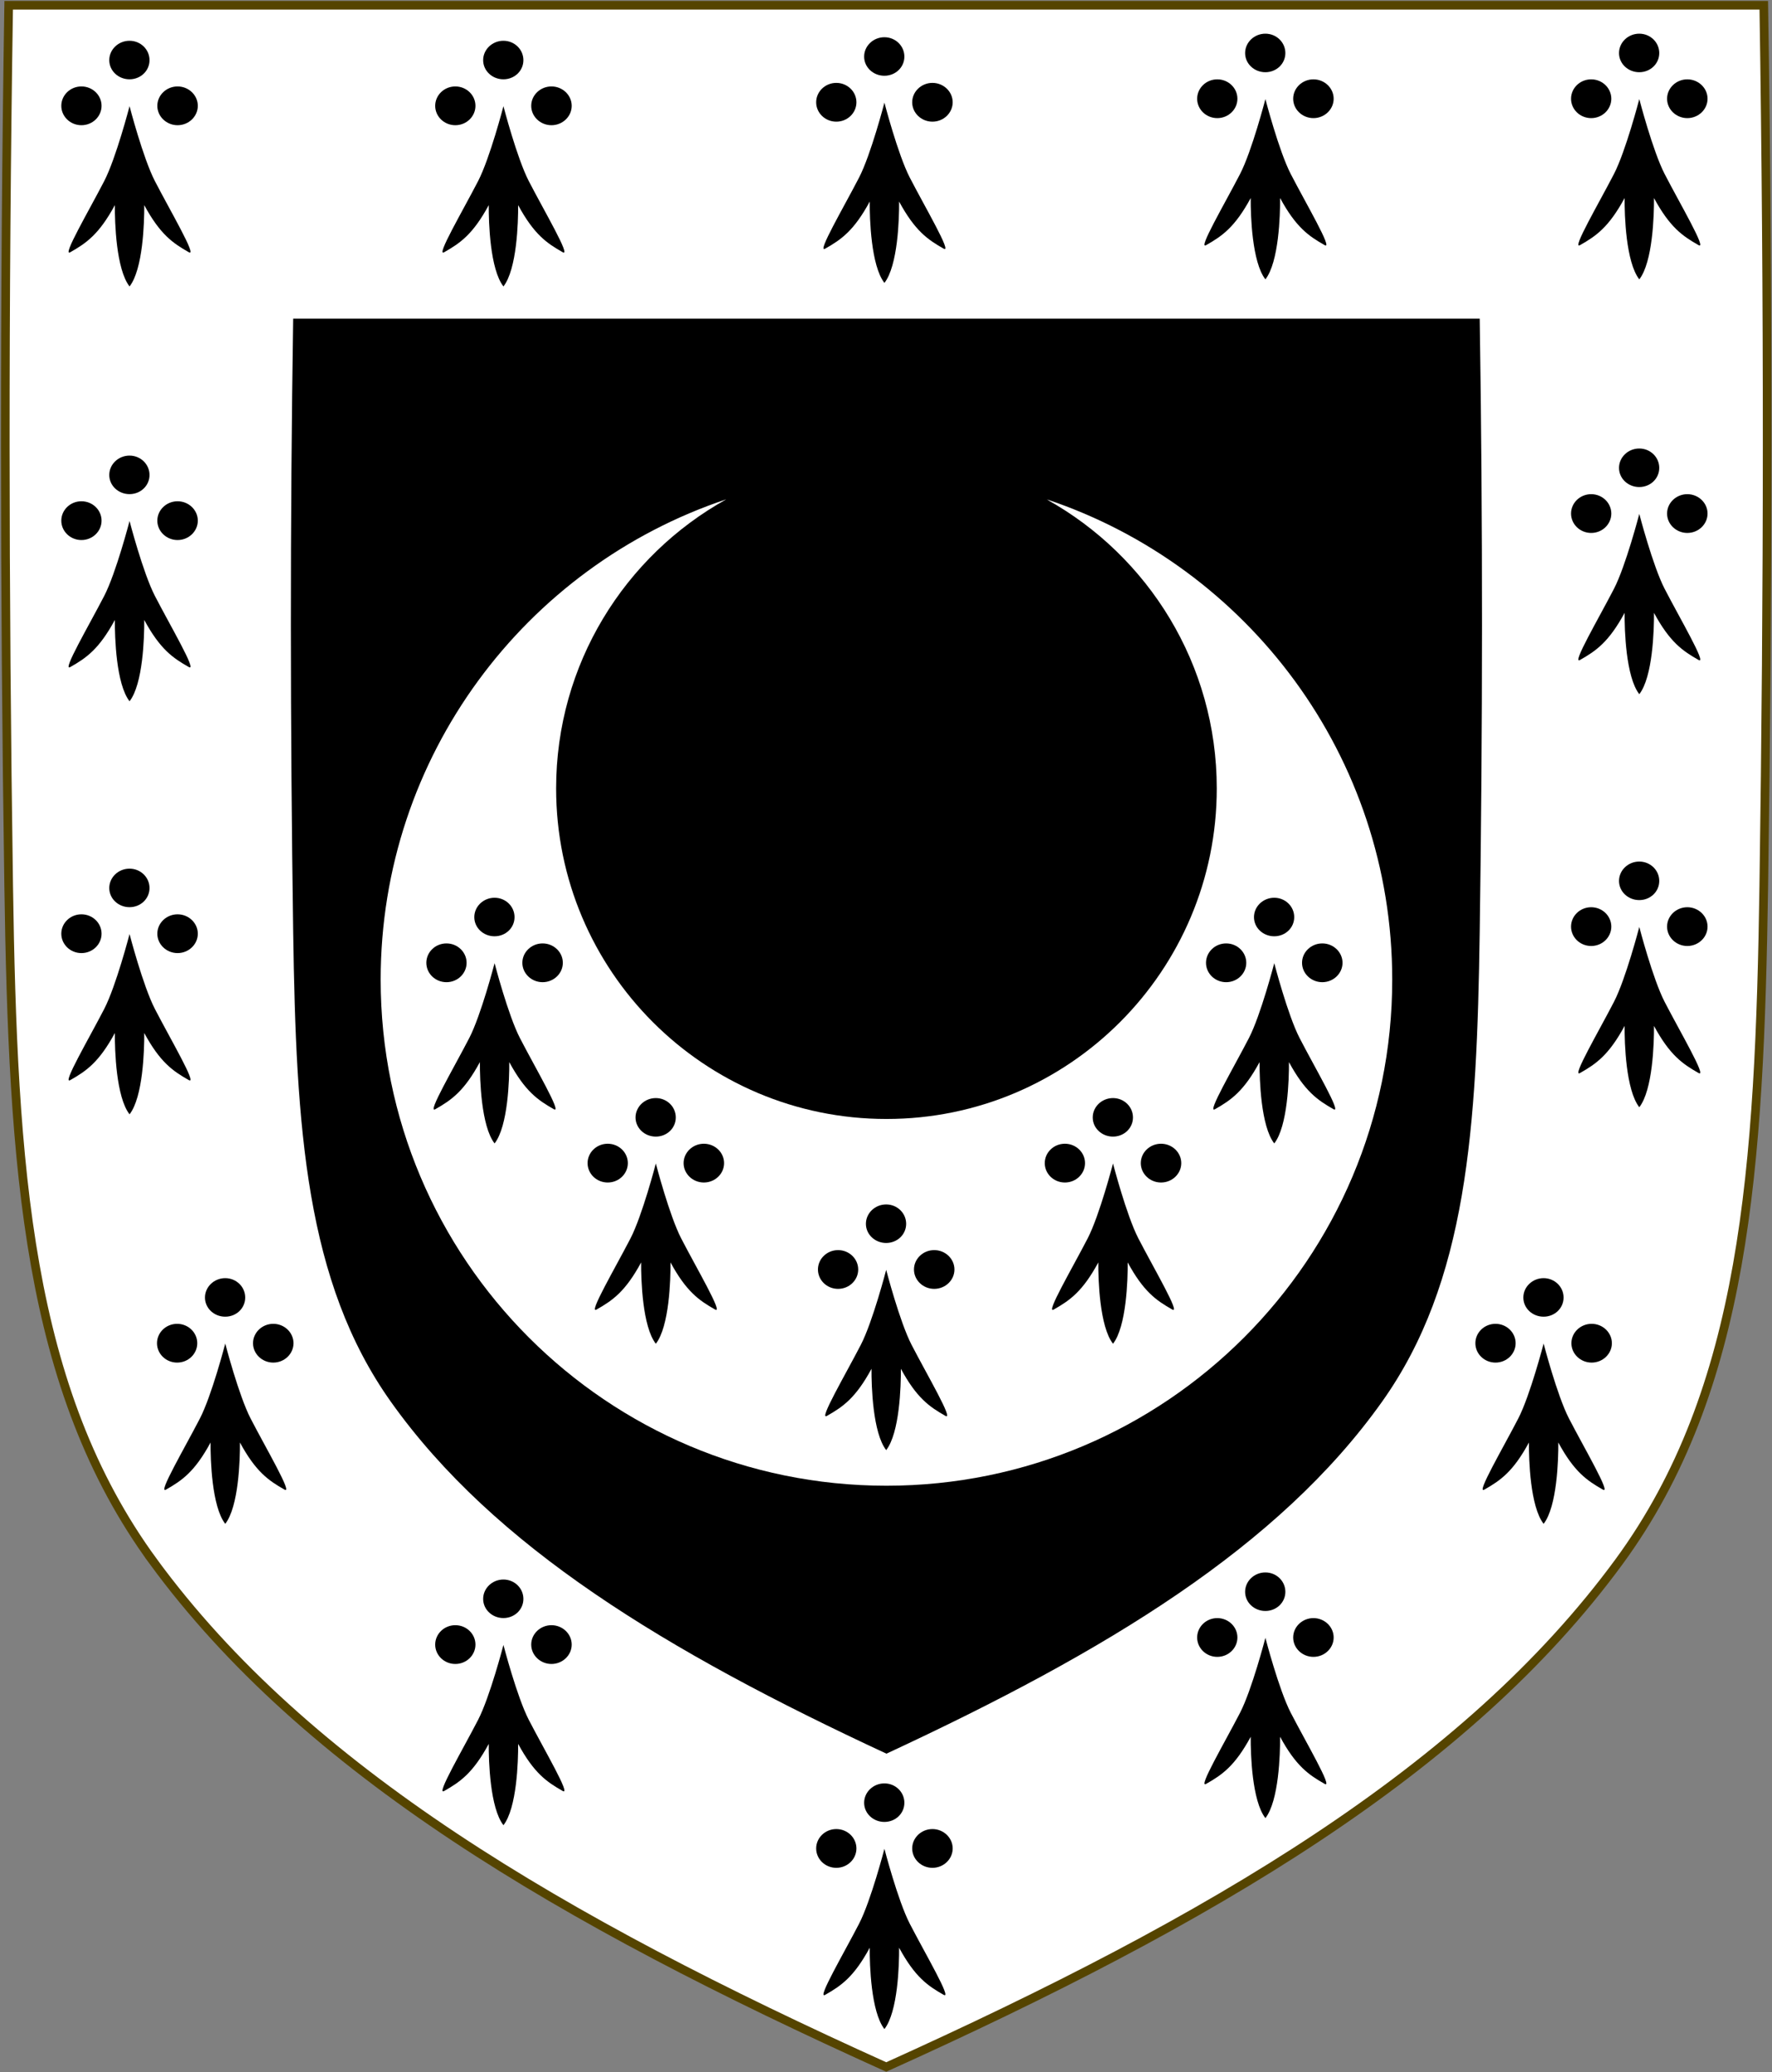 <?xml version="1.0" encoding="UTF-8"?>
<!-- Generated by Pixelmator Pro 3.3.5 -->
<svg width="1000" height="1169" viewBox="0 0 1000 1169" xmlns="http://www.w3.org/2000/svg">
    <rect x="0" y="0" width="1000" height="1169" fill="#808080" stroke="none"/>
    <path id="Path" fill="#000000" fill-rule="evenodd" stroke="none" d="M 86.615 880.991 C 15.228 783.659 7.282 659.186 4.902 499.678 C 2.431 334.122 2.276 168.544 4.902 2.976 L 500.132 2.976 L 995.356 2.976 C 997.983 168.539 997.828 334.136 995.356 499.678 C 992.982 659.191 985.031 783.668 913.648 880.991 C 827.657 998.237 684.403 1082.844 500.127 1165.981 C 315.851 1082.854 172.612 998.242 86.606 880.991 Z"/>
    <path id="Path-copy-4" fill="#ffffff" fill-rule="evenodd" stroke="none" d="M 500.127 1165.981 C 315.852 1082.854 172.611 998.241 86.606 880.99 L 86.615 880.99 C 15.228 783.658 7.282 659.186 4.903 499.678 C 2.431 334.122 2.276 168.544 4.903 2.977 L 500.133 2.977 L 995.356 2.977 C 997.982 168.539 997.827 334.137 995.356 499.678 C 992.982 659.191 985.031 783.668 913.649 880.99 C 827.657 998.237 684.402 1082.844 500.127 1165.981 Z M 500.25 989.231 C 624.831 931.367 721.678 872.48 779.813 790.875 C 828.071 723.138 833.448 636.501 835.053 525.479 C 836.724 410.26 836.828 295.003 835.053 179.77 L 500.252 179.77 L 165.449 179.77 C 163.674 295.006 163.779 410.25 165.449 525.479 C 167.058 636.498 172.43 723.131 220.692 790.875 L 220.686 790.875 C 278.831 872.483 375.67 931.373 500.25 989.231 Z"/>
    <g id="Group">
        <path id="Path-copy-3" fill="#ffffff" fill-rule="evenodd" stroke="none" d="M 500.251 838.085 C 342.62 838.085 214.823 710.252 214.823 552.577 C 214.823 426.551 296.462 319.566 409.722 281.706 C 409.539 281.795 409.357 281.887 409.175 281.977 C 409.41 281.872 409.643 281.764 409.878 281.659 C 352.605 313.474 313.841 374.567 313.841 444.741 C 313.841 547.709 397.312 631.204 500.251 631.204 C 603.191 631.204 686.663 547.709 686.663 444.741 C 686.663 374.65 647.979 313.635 590.819 281.788 C 591.322 282.013 591.824 282.241 592.325 282.469 C 591.812 282.213 591.296 281.958 590.78 281.706 C 704.04 319.566 785.681 426.55 785.681 552.577 C 785.681 710.252 657.883 838.085 500.251 838.085 Z"/>
        <g id="g1">
            <path id="Shape-copy-4" fill="#000000" stroke="none" d="M 500.087 679.416 C 506.372 679.416 511.372 684.334 511.372 690.347 C 511.372 696.36 506.372 701.151 500.087 701.151 C 493.803 701.151 488.663 696.36 488.663 690.347 C 488.663 684.334 493.803 679.416 500.087 679.416 Z M 472.956 705.176 C 479.24 705.176 484.312 710.1 484.312 716.114 C 484.312 722.127 479.24 727.045 472.956 727.045 C 466.671 727.045 461.593 722.127 461.593 716.114 C 461.593 710.1 466.671 705.176 472.956 705.176 Z M 527.209 705.176 C 533.494 705.176 538.628 710.1 538.628 716.114 C 538.628 722.127 533.494 727.045 527.209 727.045 C 520.925 727.045 515.785 722.127 515.785 716.114 C 515.785 710.1 520.925 705.176 527.209 705.176 Z M 500.11 716.309 C 500.11 716.309 507.714 745.591 514.415 758.574 C 522.991 775.19 538.493 801.528 533.568 798.701 C 524.459 793.539 517.332 788.59 508.398 772.121 C 508.476 781.834 507.693 808.287 500.11 818 C 492.527 808.287 491.745 781.834 491.822 772.121 C 482.889 788.59 475.762 793.539 466.653 798.701 C 461.728 801.528 477.229 775.19 485.806 758.574 C 492.507 745.591 500.11 716.309 500.11 716.309 Z"/>
            <g id="g2">
                <path id="Shape-copy-5" fill="#000000" stroke="none" d="M 279.087 506.416 C 285.372 506.416 290.372 511.334 290.372 517.347 C 290.372 523.36 285.372 528.151 279.087 528.151 C 272.803 528.151 267.663 523.36 267.663 517.347 C 267.663 511.334 272.803 506.416 279.087 506.416 Z M 251.956 532.176 C 258.24 532.176 263.312 537.1 263.312 543.114 C 263.312 549.127 258.24 554.045 251.956 554.045 C 245.671 554.045 240.593 549.127 240.593 543.114 C 240.593 537.1 245.671 532.176 251.956 532.176 Z M 306.209 532.176 C 312.494 532.176 317.628 537.1 317.628 543.114 C 317.628 549.127 312.494 554.045 306.209 554.045 C 299.925 554.045 294.785 549.127 294.785 543.114 C 294.785 537.1 299.925 532.176 306.209 532.176 Z M 279.11 543.309 C 279.11 543.309 286.714 572.591 293.415 585.574 C 301.991 602.19 317.493 628.528 312.568 625.701 C 303.459 620.539 296.332 615.59 287.398 599.121 C 287.476 608.834 286.693 635.287 279.11 645 C 271.527 635.287 270.745 608.834 270.822 599.121 C 261.889 615.59 254.762 620.539 245.653 625.701 C 240.728 628.528 256.229 602.19 264.806 585.574 C 271.507 572.591 279.11 543.309 279.11 543.309 Z"/>
                <path id="Shape-copy-6" fill="#000000" stroke="none" d="M 719.087 506.416 C 725.372 506.416 730.372 511.334 730.372 517.347 C 730.372 523.36 725.372 528.151 719.087 528.151 C 712.803 528.151 707.663 523.36 707.663 517.347 C 707.663 511.334 712.803 506.416 719.087 506.416 Z M 691.956 532.176 C 698.24 532.176 703.312 537.1 703.312 543.114 C 703.312 549.127 698.24 554.045 691.956 554.045 C 685.671 554.045 680.593 549.127 680.593 543.114 C 680.593 537.1 685.671 532.176 691.956 532.176 Z M 746.209 532.176 C 752.494 532.176 757.628 537.1 757.628 543.114 C 757.628 549.127 752.494 554.045 746.209 554.045 C 739.925 554.045 734.785 549.127 734.785 543.114 C 734.785 537.1 739.925 532.176 746.209 532.176 Z M 719.11 543.309 C 719.11 543.309 726.714 572.591 733.415 585.574 C 741.991 602.19 757.493 628.528 752.568 625.701 C 743.459 620.539 736.332 615.59 727.398 599.121 C 727.476 608.834 726.693 635.287 719.11 645 C 711.527 635.287 710.745 608.834 710.822 599.121 C 701.889 615.59 694.762 620.539 685.653 625.701 C 680.728 628.528 696.229 602.19 704.806 585.574 C 711.507 572.591 719.11 543.309 719.11 543.309 Z"/>
            </g>
            <g id="g3">
                <path id="path1" fill="#000000" stroke="none" d="M 370.087 619.416 C 376.372 619.416 381.372 624.334 381.372 630.347 C 381.372 636.36 376.372 641.151 370.087 641.151 C 363.803 641.151 358.663 636.36 358.663 630.347 C 358.663 624.334 363.803 619.416 370.087 619.416 Z M 342.956 645.176 C 349.24 645.176 354.312 650.1 354.312 656.114 C 354.312 662.127 349.24 667.045 342.956 667.045 C 336.671 667.045 331.593 662.127 331.593 656.114 C 331.593 650.1 336.671 645.176 342.956 645.176 Z M 397.209 645.176 C 403.494 645.176 408.628 650.1 408.628 656.114 C 408.628 662.127 403.494 667.045 397.209 667.045 C 390.925 667.045 385.785 662.127 385.785 656.114 C 385.785 650.1 390.925 645.176 397.209 645.176 Z M 370.11 656.309 C 370.11 656.309 377.714 685.591 384.415 698.574 C 392.991 715.19 408.493 741.528 403.568 738.701 C 394.459 733.539 387.332 728.59 378.398 712.121 C 378.476 721.834 377.693 748.287 370.11 758 C 362.527 748.287 361.745 721.834 361.822 712.121 C 352.889 728.59 345.762 733.539 336.653 738.701 C 331.728 741.528 347.229 715.19 355.806 698.574 C 362.507 685.591 370.11 656.309 370.11 656.309 Z"/>
                <path id="path2" fill="#000000" stroke="none" d="M 628.087 619.416 C 634.372 619.416 639.372 624.334 639.372 630.347 C 639.372 636.36 634.372 641.151 628.087 641.151 C 621.803 641.151 616.663 636.36 616.663 630.347 C 616.663 624.334 621.803 619.416 628.087 619.416 Z M 600.956 645.176 C 607.24 645.176 612.312 650.1 612.312 656.114 C 612.312 662.127 607.24 667.045 600.956 667.045 C 594.671 667.045 589.593 662.127 589.593 656.114 C 589.593 650.1 594.671 645.176 600.956 645.176 Z M 655.209 645.176 C 661.494 645.176 666.628 650.1 666.628 656.114 C 666.628 662.127 661.494 667.045 655.209 667.045 C 648.925 667.045 643.785 662.127 643.785 656.114 C 643.785 650.1 648.925 645.176 655.209 645.176 Z M 628.11 656.309 C 628.11 656.309 635.714 685.591 642.415 698.574 C 650.991 715.19 666.493 741.528 661.568 738.701 C 652.459 733.539 645.332 728.59 636.398 712.121 C 636.476 721.834 635.693 748.287 628.11 758 C 620.527 748.287 619.745 721.834 619.822 712.121 C 610.889 728.59 603.762 733.539 594.653 738.701 C 589.728 741.528 605.229 715.19 613.806 698.574 C 620.507 685.591 628.11 656.309 628.11 656.309 Z"/>
            </g>
        </g>
    </g>
    <g id="g4">
        <path id="Shape-copy-3" fill="#000000" stroke="none" d="M 499.087 1006 C 505.372 1006 510.372 1010.918 510.372 1016.931 C 510.372 1022.945 505.372 1027.736 499.087 1027.736 C 492.803 1027.736 487.663 1022.945 487.663 1016.931 C 487.663 1010.918 492.803 1006 499.087 1006 Z M 471.956 1031.76 C 478.24 1031.76 483.312 1036.685 483.312 1042.698 C 483.312 1048.711 478.24 1053.63 471.956 1053.63 C 465.671 1053.63 460.593 1048.711 460.593 1042.698 C 460.593 1036.685 465.671 1031.76 471.956 1031.76 Z M 526.209 1031.76 C 532.494 1031.76 537.628 1036.685 537.628 1042.698 C 537.628 1048.711 532.494 1053.63 526.209 1053.63 C 519.925 1053.63 514.785 1048.711 514.785 1042.698 C 514.785 1036.685 519.925 1031.76 526.209 1031.76 Z M 499.11 1042.893 C 499.11 1042.893 506.714 1072.176 513.415 1085.158 C 521.991 1101.774 537.493 1128.113 532.568 1125.285 C 523.459 1120.123 516.332 1115.174 507.398 1098.705 C 507.476 1108.418 506.693 1134.871 499.11 1144.584 C 491.527 1134.871 490.745 1108.418 490.822 1098.705 C 481.889 1115.174 474.762 1120.123 465.653 1125.285 C 460.728 1128.113 476.229 1101.774 484.806 1085.158 C 491.507 1072.176 499.11 1042.893 499.11 1042.893 Z"/>
        <g id="Group-copy">
            <path id="Shape-copy" fill="#000000" stroke="none" d="M 284.087 891 C 290.372 891 295.372 895.918 295.372 901.931 C 295.372 907.945 290.372 912.736 284.087 912.736 C 277.803 912.736 272.663 907.945 272.663 901.931 C 272.663 895.918 277.803 891 284.087 891 Z M 256.956 916.76 C 263.24 916.76 268.312 921.685 268.312 927.698 C 268.312 933.711 263.24 938.63 256.956 938.63 C 250.671 938.63 245.593 933.711 245.593 927.698 C 245.593 921.685 250.671 916.76 256.956 916.76 Z M 311.209 916.76 C 317.494 916.76 322.628 921.685 322.628 927.698 C 322.628 933.711 317.494 938.63 311.209 938.63 C 304.925 938.63 299.785 933.711 299.785 927.698 C 299.785 921.685 304.925 916.76 311.209 916.76 Z M 284.11 927.893 C 284.11 927.893 291.714 957.176 298.415 970.158 C 306.991 986.774 322.493 1013.113 317.568 1010.285 C 308.459 1005.123 301.332 1000.174 292.398 983.705 C 292.476 993.418 291.693 1019.871 284.11 1029.584 C 276.527 1019.871 275.745 993.418 275.822 983.705 C 266.889 1000.174 259.762 1005.123 250.653 1010.285 C 245.728 1013.113 261.229 986.774 269.806 970.158 C 276.507 957.176 284.11 927.893 284.11 927.893 Z"/>
            <path id="Shape-copy-2" fill="#000000" stroke="none" d="M 714.087 887 C 720.372 887 725.372 891.918 725.372 897.931 C 725.372 903.945 720.372 908.736 714.087 908.736 C 707.803 908.736 702.663 903.945 702.663 897.931 C 702.663 891.918 707.803 887 714.087 887 Z M 686.956 912.76 C 693.24 912.76 698.312 917.685 698.312 923.698 C 698.312 929.711 693.24 934.63 686.956 934.63 C 680.671 934.63 675.593 929.711 675.593 923.698 C 675.593 917.685 680.671 912.76 686.956 912.76 Z M 741.209 912.76 C 747.494 912.76 752.628 917.685 752.628 923.698 C 752.628 929.711 747.494 934.63 741.209 934.63 C 734.925 934.63 729.785 929.711 729.785 923.698 C 729.785 917.685 734.925 912.76 741.209 912.76 Z M 714.11 923.893 C 714.11 923.893 721.714 953.176 728.415 966.158 C 736.991 982.774 752.493 1009.113 747.568 1006.285 C 738.459 1001.123 731.332 996.174 722.398 979.705 C 722.476 989.418 721.693 1015.871 714.11 1025.584 C 706.527 1015.871 705.745 989.418 705.822 979.705 C 696.889 996.174 689.762 1001.123 680.653 1006.285 C 675.728 1009.113 691.229 982.774 699.806 966.158 C 706.507 953.176 714.11 923.893 714.11 923.893 Z"/>
        </g>
        <g id="Group-copy-3">
            <path id="path3" fill="#000000" stroke="none" d="M 127.095 721 C 133.379 721 138.38 725.918 138.38 731.931 C 138.38 737.945 133.379 742.736 127.095 742.736 C 120.81 742.736 115.67 737.945 115.67 731.931 C 115.67 725.918 120.81 721 127.095 721 Z M 99.963 746.76 C 106.247 746.76 111.319 751.685 111.319 757.698 C 111.319 763.711 106.247 768.63 99.963 768.63 C 93.679 768.63 88.6 763.711 88.6 757.698 C 88.6 751.685 93.679 746.76 99.963 746.76 Z M 154.217 746.76 C 160.501 746.76 165.635 751.685 165.635 757.698 C 165.635 763.711 160.501 768.63 154.217 768.63 C 147.932 768.63 142.792 763.711 142.792 757.698 C 142.792 751.685 147.932 746.76 154.217 746.76 Z M 127.117 757.893 C 127.117 757.893 134.721 787.176 141.422 800.158 C 149.999 816.774 165.5 843.113 160.575 840.285 C 151.466 835.123 144.339 830.174 135.405 813.705 C 135.483 823.418 134.7 849.871 127.117 859.584 C 119.535 849.871 118.752 823.418 118.83 813.705 C 109.896 830.174 102.769 835.123 93.66 840.285 C 88.735 843.113 104.236 816.774 112.813 800.158 C 119.514 787.176 127.117 757.893 127.117 757.893 Z"/>
            <path id="path4" fill="#000000" stroke="none" d="M 871.095 721 C 877.379 721 882.38 725.918 882.38 731.931 C 882.38 737.945 877.379 742.736 871.095 742.736 C 864.81 742.736 859.67 737.945 859.67 731.931 C 859.67 725.918 864.81 721 871.095 721 Z M 843.963 746.76 C 850.247 746.76 855.319 751.685 855.319 757.698 C 855.319 763.711 850.247 768.63 843.963 768.63 C 837.679 768.63 832.6 763.711 832.6 757.698 C 832.6 751.685 837.679 746.76 843.963 746.76 Z M 898.217 746.76 C 904.501 746.76 909.635 751.685 909.635 757.698 C 909.635 763.711 904.501 768.63 898.217 768.63 C 891.932 768.63 886.792 763.711 886.792 757.698 C 886.792 751.685 891.932 746.76 898.217 746.76 Z M 871.117 757.893 C 871.117 757.893 878.721 787.176 885.422 800.158 C 893.999 816.774 909.5 843.113 904.575 840.285 C 895.466 835.123 888.339 830.174 879.405 813.705 C 879.483 823.418 878.7 849.871 871.117 859.584 C 863.535 849.871 862.752 823.418 862.83 813.705 C 853.896 830.174 846.769 835.123 837.66 840.285 C 832.735 843.113 848.236 816.774 856.813 800.158 C 863.514 787.176 871.117 757.893 871.117 757.893 Z"/>
        </g>
        <g id="Group-copy-2">
            <path id="path5" fill="#000000" stroke="none" d="M 73.087 490 C 79.372 490 84.372 494.918 84.372 500.931 C 84.372 506.945 79.372 511.736 73.087 511.736 C 66.803 511.736 61.663 506.945 61.663 500.931 C 61.663 494.918 66.803 490 73.087 490 Z M 45.956 515.76 C 52.24 515.76 57.312 520.685 57.312 526.698 C 57.312 532.711 52.24 537.63 45.956 537.63 C 39.671 537.63 34.593 532.711 34.593 526.698 C 34.593 520.685 39.671 515.76 45.956 515.76 Z M 100.209 515.76 C 106.494 515.76 111.628 520.685 111.628 526.698 C 111.628 532.711 106.494 537.63 100.209 537.63 C 93.925 537.63 88.785 532.711 88.785 526.698 C 88.785 520.685 93.925 515.76 100.209 515.76 Z M 73.11 526.893 C 73.11 526.893 80.714 556.176 87.415 569.158 C 95.991 585.774 111.493 612.113 106.568 609.285 C 97.459 604.123 90.332 599.174 81.398 582.705 C 81.476 592.418 80.693 618.871 73.11 628.584 C 65.527 618.871 64.745 592.418 64.822 582.705 C 55.889 599.174 48.762 604.123 39.653 609.285 C 34.728 612.113 50.229 585.774 58.806 569.158 C 65.507 556.176 73.11 526.893 73.11 526.893 Z"/>
            <path id="path6" fill="#000000" stroke="none" d="M 925.087 486 C 931.372 486 936.372 490.918 936.372 496.931 C 936.372 502.945 931.372 507.736 925.087 507.736 C 918.803 507.736 913.663 502.945 913.663 496.931 C 913.663 490.918 918.803 486 925.087 486 Z M 897.956 511.76 C 904.24 511.76 909.312 516.685 909.312 522.698 C 909.312 528.711 904.24 533.63 897.956 533.63 C 891.671 533.63 886.593 528.711 886.593 522.698 C 886.593 516.685 891.671 511.76 897.956 511.76 Z M 952.209 511.76 C 958.494 511.76 963.628 516.685 963.628 522.698 C 963.628 528.711 958.494 533.63 952.209 533.63 C 945.925 533.63 940.785 528.711 940.785 522.698 C 940.785 516.685 945.925 511.76 952.209 511.76 Z M 925.11 522.893 C 925.11 522.893 932.714 552.176 939.415 565.158 C 947.991 581.774 963.493 608.113 958.568 605.285 C 949.459 600.123 942.332 595.174 933.398 578.705 C 933.476 588.418 932.693 614.871 925.11 624.584 C 917.527 614.871 916.745 588.418 916.822 578.705 C 907.889 595.174 900.762 600.123 891.653 605.285 C 886.728 608.113 902.229 581.774 910.806 565.158 C 917.507 552.176 925.11 522.893 925.11 522.893 Z"/>
        </g>
        <g id="g5">
            <path id="path7" fill="#000000" stroke="none" d="M 73.087 257 C 79.372 257 84.372 261.918 84.372 267.931 C 84.372 273.945 79.372 278.736 73.087 278.736 C 66.803 278.736 61.663 273.945 61.663 267.931 C 61.663 261.918 66.803 257 73.087 257 Z M 45.956 282.76 C 52.24 282.76 57.312 287.685 57.312 293.698 C 57.312 299.711 52.24 304.63 45.956 304.63 C 39.671 304.63 34.593 299.711 34.593 293.698 C 34.593 287.685 39.671 282.76 45.956 282.76 Z M 100.209 282.76 C 106.494 282.76 111.628 287.685 111.628 293.698 C 111.628 299.711 106.494 304.63 100.209 304.63 C 93.925 304.63 88.785 299.711 88.785 293.698 C 88.785 287.685 93.925 282.76 100.209 282.76 Z M 73.11 293.893 C 73.11 293.893 80.714 323.176 87.415 336.158 C 95.991 352.774 111.493 379.113 106.568 376.285 C 97.459 371.123 90.332 366.174 81.398 349.705 C 81.476 359.418 80.693 385.871 73.11 395.584 C 65.527 385.871 64.745 359.418 64.822 349.705 C 55.889 366.174 48.762 371.123 39.653 376.285 C 34.728 379.113 50.229 352.774 58.806 336.158 C 65.507 323.176 73.11 293.893 73.11 293.893 Z"/>
            <path id="path8" fill="#000000" stroke="none" d="M 925.087 253 C 931.372 253 936.372 257.918 936.372 263.931 C 936.372 269.945 931.372 274.736 925.087 274.736 C 918.803 274.736 913.663 269.945 913.663 263.931 C 913.663 257.918 918.803 253 925.087 253 Z M 897.956 278.76 C 904.24 278.76 909.312 283.685 909.312 289.698 C 909.312 295.711 904.24 300.63 897.956 300.63 C 891.671 300.63 886.593 295.711 886.593 289.698 C 886.593 283.685 891.671 278.76 897.956 278.76 Z M 952.209 278.76 C 958.494 278.76 963.628 283.685 963.628 289.698 C 963.628 295.711 958.494 300.63 952.209 300.63 C 945.925 300.63 940.785 295.711 940.785 289.698 C 940.785 283.685 945.925 278.76 952.209 278.76 Z M 925.11 289.893 C 925.11 289.893 932.714 319.176 939.415 332.158 C 947.991 348.774 963.493 375.113 958.568 372.285 C 949.459 367.123 942.332 362.174 933.398 345.705 C 933.476 355.418 932.693 381.871 925.11 391.584 C 917.527 381.871 916.745 355.418 916.822 345.705 C 907.889 362.174 900.762 367.123 891.653 372.285 C 886.728 375.113 902.229 348.774 910.806 332.158 C 917.507 319.176 925.11 289.893 925.11 289.893 Z"/>
        </g>
        <g id="g6">
            <path id="Shape" fill="#000000" stroke="none" d="M 499.087 21 C 505.372 21 510.372 25.918 510.372 31.931 C 510.372 37.945 505.372 42.736 499.087 42.736 C 492.803 42.736 487.663 37.945 487.663 31.931 C 487.663 25.918 492.803 21 499.087 21 Z M 471.956 46.76 C 478.24 46.76 483.312 51.685 483.312 57.698 C 483.312 63.711 478.24 68.63 471.956 68.63 C 465.671 68.63 460.593 63.711 460.593 57.698 C 460.593 51.685 465.671 46.76 471.956 46.76 Z M 526.209 46.76 C 532.494 46.76 537.628 51.685 537.628 57.698 C 537.628 63.711 532.494 68.63 526.209 68.63 C 519.925 68.63 514.785 63.711 514.785 57.698 C 514.785 51.685 519.925 46.76 526.209 46.76 Z M 499.11 57.893 C 499.11 57.893 506.714 87.176 513.415 100.158 C 521.991 116.774 537.493 143.113 532.568 140.285 C 523.459 135.123 516.332 130.174 507.398 113.705 C 507.476 123.418 506.693 149.871 499.11 159.584 C 491.527 149.871 490.745 123.418 490.822 113.705 C 481.889 130.174 474.762 135.123 465.653 140.285 C 460.728 143.113 476.229 116.774 484.806 100.158 C 491.507 87.176 499.11 57.893 499.11 57.893 Z"/>
            <g id="g7">
                <path id="path9" fill="#000000" stroke="none" d="M 73.087 23 C 79.372 23 84.372 27.918 84.372 33.931 C 84.372 39.945 79.372 44.736 73.087 44.736 C 66.803 44.736 61.663 39.945 61.663 33.931 C 61.663 27.918 66.803 23 73.087 23 Z M 45.956 48.76 C 52.24 48.76 57.312 53.685 57.312 59.698 C 57.312 65.711 52.24 70.63 45.956 70.63 C 39.671 70.63 34.593 65.711 34.593 59.698 C 34.593 53.685 39.671 48.76 45.956 48.76 Z M 100.209 48.76 C 106.494 48.76 111.628 53.685 111.628 59.698 C 111.628 65.711 106.494 70.63 100.209 70.63 C 93.925 70.63 88.785 65.711 88.785 59.698 C 88.785 53.685 93.925 48.76 100.209 48.76 Z M 73.11 59.893 C 73.11 59.893 80.714 89.176 87.415 102.158 C 95.991 118.774 111.493 145.113 106.568 142.285 C 97.459 137.123 90.332 132.174 81.398 115.705 C 81.476 125.418 80.693 151.871 73.11 161.584 C 65.527 151.871 64.745 125.418 64.822 115.705 C 55.889 132.174 48.762 137.123 39.653 142.285 C 34.728 145.113 50.229 118.774 58.806 102.158 C 65.507 89.176 73.11 59.893 73.11 59.893 Z"/>
                <path id="path10" fill="#000000" stroke="none" d="M 925.087 19 C 931.372 19 936.372 23.918 936.372 29.931 C 936.372 35.945 931.372 40.736 925.087 40.736 C 918.803 40.736 913.663 35.945 913.663 29.931 C 913.663 23.918 918.803 19 925.087 19 Z M 897.956 44.76 C 904.24 44.76 909.312 49.685 909.312 55.698 C 909.312 61.711 904.24 66.63 897.956 66.63 C 891.671 66.63 886.593 61.711 886.593 55.698 C 886.593 49.685 891.671 44.76 897.956 44.76 Z M 952.209 44.76 C 958.494 44.76 963.628 49.685 963.628 55.698 C 963.628 61.711 958.494 66.63 952.209 66.63 C 945.925 66.63 940.785 61.711 940.785 55.698 C 940.785 49.685 945.925 44.76 952.209 44.76 Z M 925.11 55.893 C 925.11 55.893 932.714 85.176 939.415 98.158 C 947.991 114.774 963.493 141.113 958.568 138.285 C 949.459 133.123 942.332 128.174 933.398 111.705 C 933.476 121.418 932.693 147.871 925.11 157.584 C 917.527 147.871 916.745 121.418 916.822 111.705 C 907.889 128.174 900.762 133.123 891.653 138.285 C 886.728 141.113 902.229 114.774 910.806 98.158 C 917.507 85.176 925.11 55.893 925.11 55.893 Z"/>
            </g>
            <g id="g8">
                <path id="path11" fill="#000000" stroke="none" d="M 284.087 23 C 290.372 23 295.372 27.918 295.372 33.931 C 295.372 39.945 290.372 44.736 284.087 44.736 C 277.803 44.736 272.663 39.945 272.663 33.931 C 272.663 27.918 277.803 23 284.087 23 Z M 256.956 48.76 C 263.24 48.76 268.312 53.685 268.312 59.698 C 268.312 65.711 263.24 70.63 256.956 70.63 C 250.671 70.63 245.593 65.711 245.593 59.698 C 245.593 53.685 250.671 48.76 256.956 48.76 Z M 311.209 48.76 C 317.494 48.76 322.628 53.685 322.628 59.698 C 322.628 65.711 317.494 70.63 311.209 70.63 C 304.925 70.63 299.785 65.711 299.785 59.698 C 299.785 53.685 304.925 48.76 311.209 48.76 Z M 284.11 59.893 C 284.11 59.893 291.714 89.176 298.415 102.158 C 306.991 118.774 322.493 145.113 317.568 142.285 C 308.459 137.123 301.332 132.174 292.398 115.705 C 292.476 125.418 291.693 151.871 284.11 161.584 C 276.527 151.871 275.745 125.418 275.822 115.705 C 266.889 132.174 259.762 137.123 250.653 142.285 C 245.728 145.113 261.229 118.774 269.806 102.158 C 276.507 89.176 284.11 59.893 284.11 59.893 Z"/>
                <path id="path12" fill="#000000" stroke="none" d="M 714.087 19 C 720.372 19 725.372 23.918 725.372 29.931 C 725.372 35.945 720.372 40.736 714.087 40.736 C 707.803 40.736 702.663 35.945 702.663 29.931 C 702.663 23.918 707.803 19 714.087 19 Z M 686.956 44.76 C 693.24 44.76 698.312 49.685 698.312 55.698 C 698.312 61.711 693.24 66.63 686.956 66.63 C 680.671 66.63 675.593 61.711 675.593 55.698 C 675.593 49.685 680.671 44.76 686.956 44.76 Z M 741.209 44.76 C 747.494 44.76 752.628 49.685 752.628 55.698 C 752.628 61.711 747.494 66.63 741.209 66.63 C 734.925 66.63 729.785 61.711 729.785 55.698 C 729.785 49.685 734.925 44.76 741.209 44.76 Z M 714.11 55.893 C 714.11 55.893 721.714 85.176 728.415 98.158 C 736.991 114.774 752.493 141.113 747.568 138.285 C 738.459 133.123 731.332 128.174 722.398 111.705 C 722.476 121.418 721.693 147.871 714.11 157.584 C 706.527 147.871 705.745 121.418 705.822 111.705 C 696.889 128.174 689.762 133.123 680.653 138.285 C 675.728 141.113 691.229 114.774 699.806 98.158 C 706.507 85.176 714.11 55.893 714.11 55.893 Z"/>
            </g>
        </g>
    </g>
    <path id="Path-copy" fill="none" stroke="#554400" stroke-width="4.881" d="M 86.615 880.991 C 15.228 783.659 7.282 659.186 4.902 499.678 C 2.431 334.122 2.276 168.544 4.902 2.976 L 500.132 2.976 L 995.356 2.976 C 997.983 168.539 997.828 334.136 995.356 499.678 C 992.982 659.191 985.031 783.668 913.648 880.991 C 827.657 998.237 684.403 1082.844 500.127 1165.981 C 315.851 1082.854 172.612 998.242 86.606 880.991 Z"/>
</svg>
